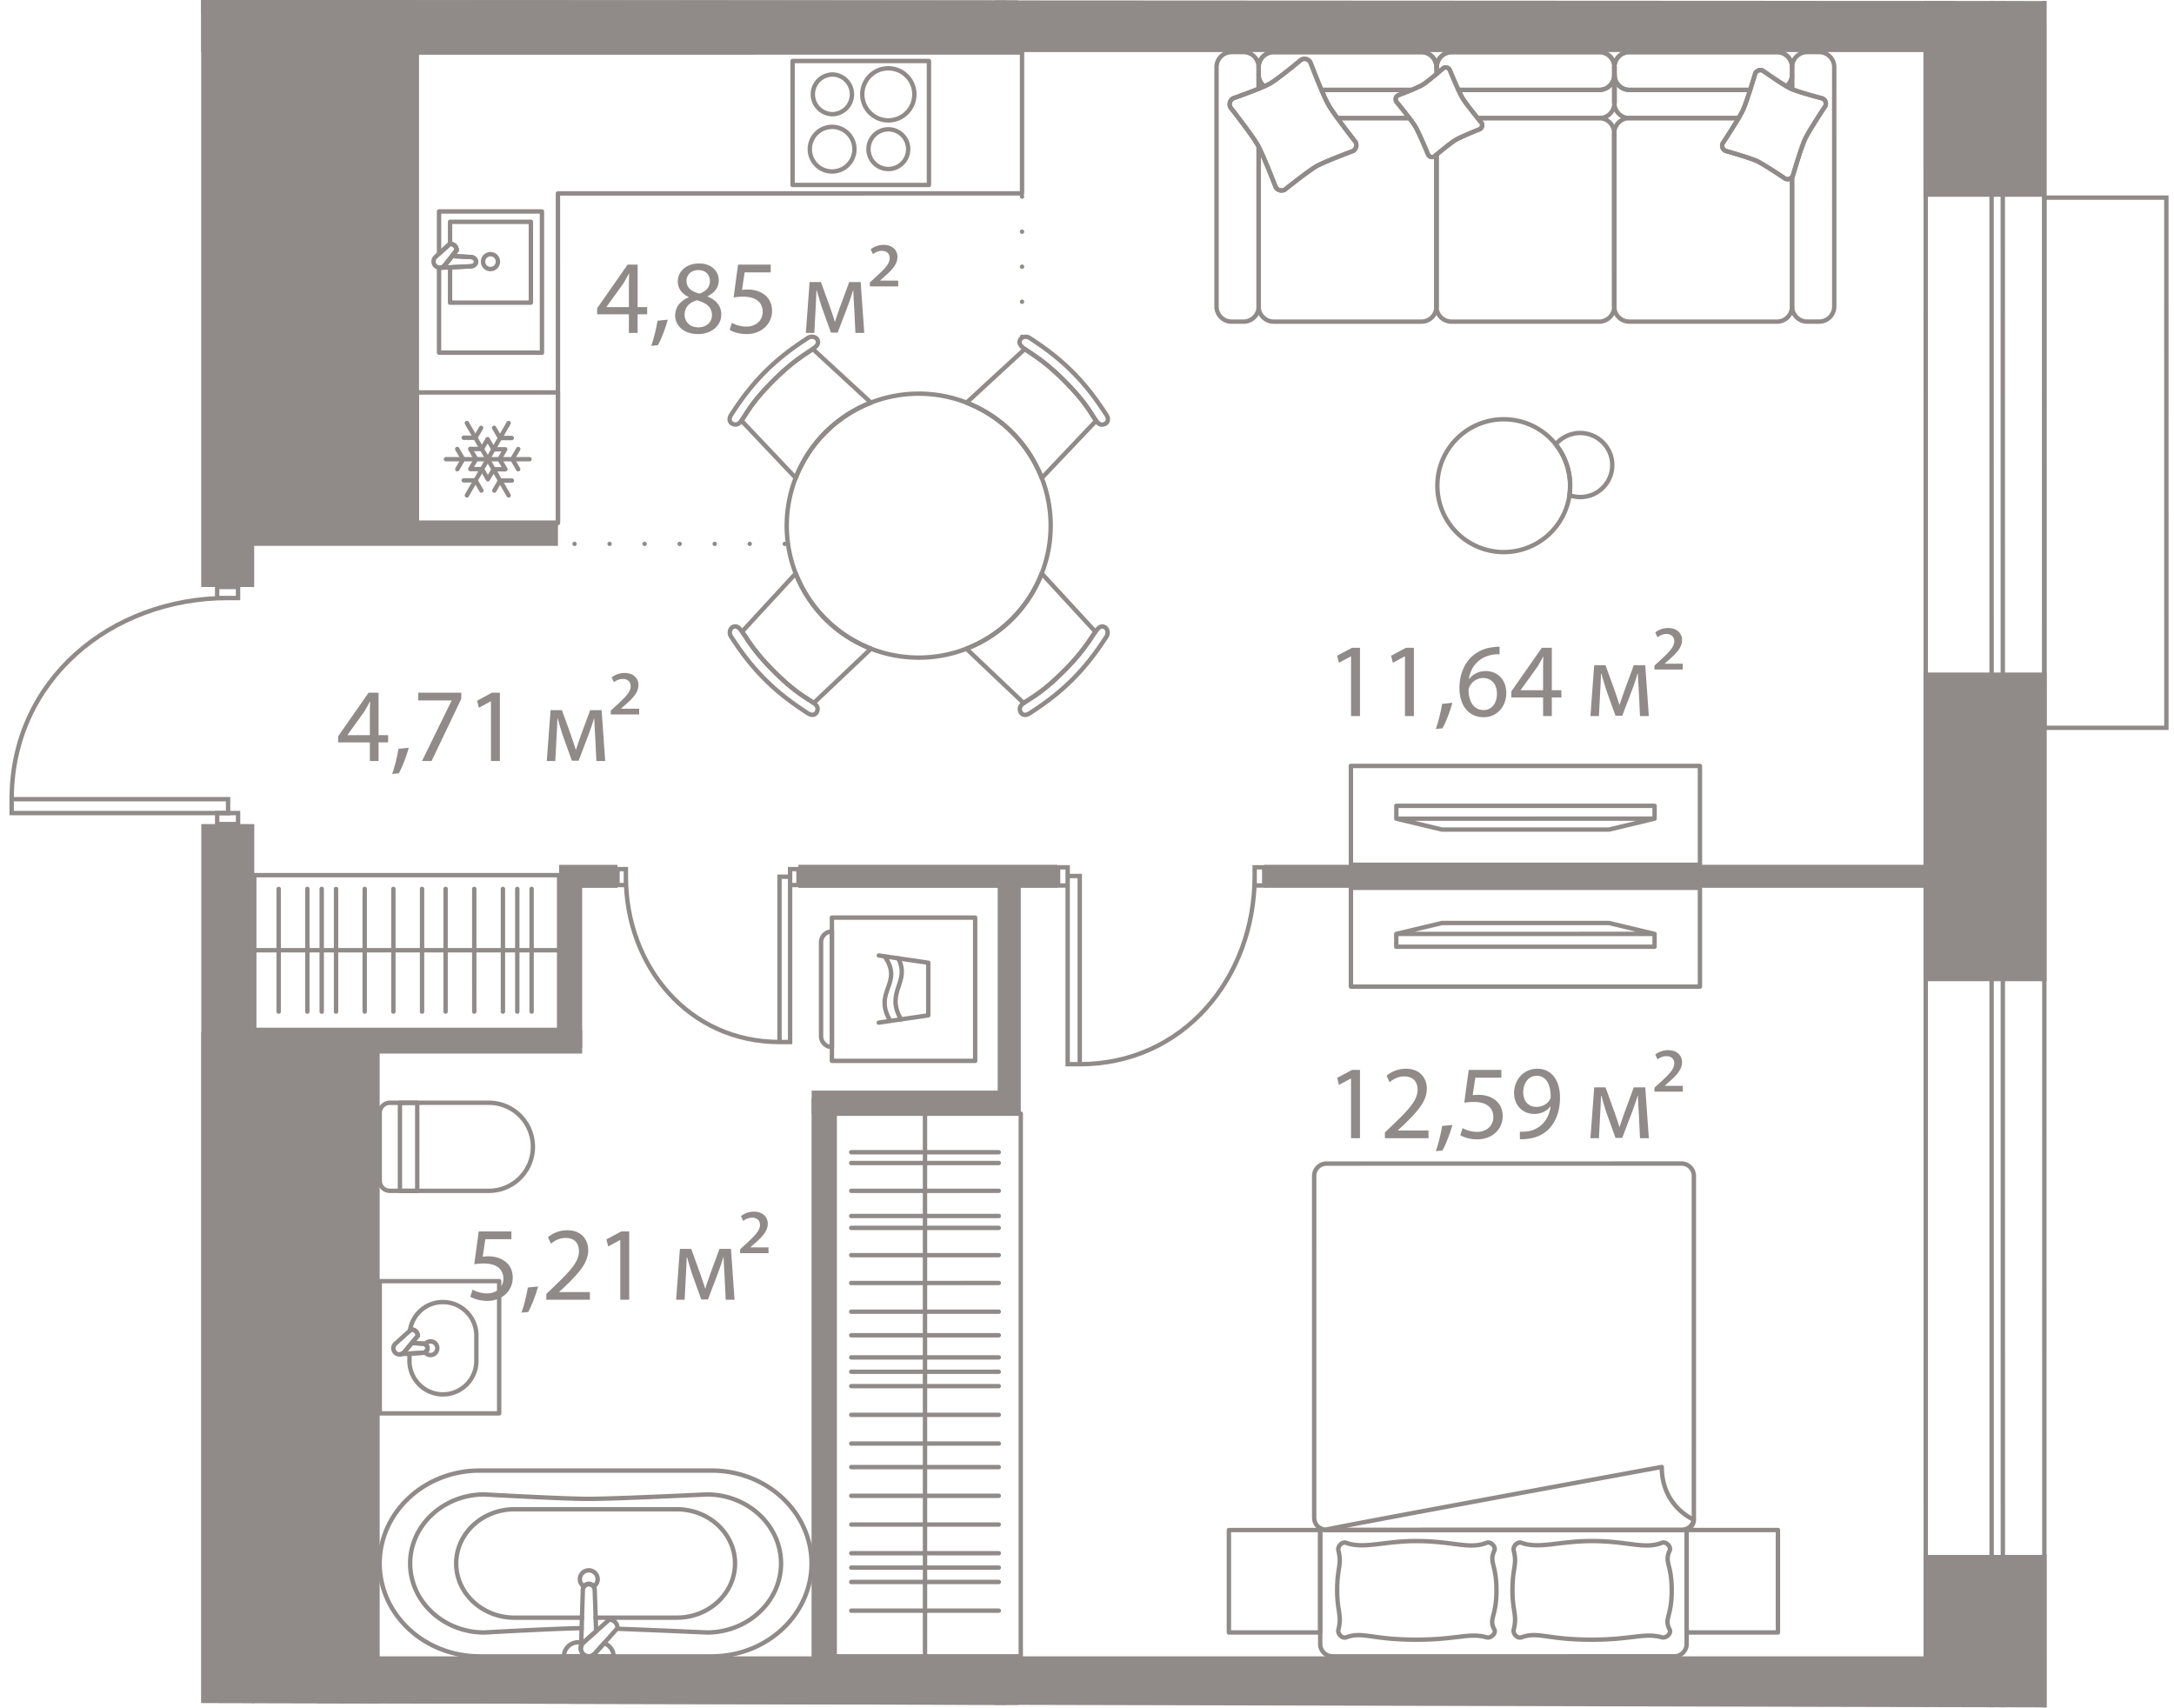 <svg version="1.1" xmlns="http://www.w3.org/2000/svg" xmlns:xlink="http://www.w3.org/1999/xlink" viewBox="123.801 149.179 124.086 97.463"><path d="m247.8 149.242.087 97.4-112.791-.27-.003-50.31-11.292.002.49-11.654 10.8-1.43-.001-33.801 112.71.063Z" fill="none"></path><path d="m233.587 151.602.006 93.933-96.104-.083.82-93.844 95.278-.006Z" fill="none"></path><clipPath id="a"><path d="m247.8 149.242.087 97.4-112.791-.27-.003-50.31-11.292.002.49-11.654 10.8-1.43-.001-33.801 112.71.063Z" fill="none"></path></clipPath><g clip-path="url(#a)"><g data-name="Окна" fill="#908a88"><path d="m237.61 386.882-.017-371.37h.39l.017 371.37h-.39m-.25.25h.89l-.017-371.87h-.89l.017 371.87Z"></path><path d="m233.85 386.882-.017-371.37 6.52-.001.017 371.37-6.52.001m-.25.25h7.02l-.017-371.871h-7.02l.017 371.871Z"></path><path d="M240.61 160.583h6.716l.002 30.01h-6.716l-.002-30.01m-.25-.25.002 30.51h7.216l-.002-30.51h-7.216Z"></path></g><path d="M168.594 180.22h-13.553m27.096-11.819v-8.269" fill="none" stroke="#908a88" stroke-dasharray="0 0 0 0 0 0 0 2" stroke-linecap="round" stroke-linejoin="round" stroke-width=".249" data-name="Пунктир"></path><path fill="#908a88" d="M135.86 149.696h11.732v29.495H135.86zm-.57 58.402h10.181v65.553h-10.18z" data-name="Техзоны"></path><g data-name="Стены" fill="#908a88"><path d="M170.123 211.863h1.315v33.607h-1.315zm10.624-12.537h1.316v13.413h-1.316z"></path><path d="M170.129 211.424h11.55v1.315h-11.55zm-.759-12.888h14.775v1.316H169.37zm26.597-.002h38.119v1.315h-38.119zm-40.253.004h3.33v1.315h-3.33zm-17.554 9.455h18.87v1.316h-18.87z"></path><path d="M155.714 199.216h1.316v9.758h-1.316zm24.874-77.472h1.315v29.862h-1.315zm-38.603 124.111h39.267v3.097h-39.267z"></path><path d="M180.596 243.712h1.315v32.469h-1.315zm-42.406-64.694h17.458v1.316H138.19zm95.403 58.906h7.02v17.619h-7.02zm-.003-50.361h7.02v17.618h-7.02zm-.003-44.77h7.02v17.618h-7.02z"></path><path d="M138.163 243.712h95.732v3.025h-95.732zm-2.878-94.585h100.148v3.025H135.285z"></path><path d="M135.284 146.92h45.993v3.026h-45.993zm.006 49.292h3.025v80.312h-3.025z"></path><path d="M135.285 131.406h3.025v51.275h-3.025z"></path></g><g data-name="Двери" fill="none" stroke="#908a88" stroke-miterlimit="10" stroke-width=".25"><path d="M159.525 199.218c0 5.123 3.592 9.433 8.768 9.432m0-9.433h.605v9.433h-.605zm-9.248-.435h.48v.91h-.48zm9.853 0h.48v.91h-.48zm26.516.394c0 5.833-4.089 10.741-9.983 10.741m-.691-10.741h.69v10.741h-.69zm10.674-.496h.547v1.036h-.547zm-11.22 0h.546v1.036h-.546zm-47.377-15.37c-6.707 0-12.351 4.703-12.35 11.481m0 0h12.352v.793h-12.352zm11.729-12.111h1.192v.63h-1.192z"></path><path d="M136.197 195.583h1.192v.63h-1.192zm-22.279-37.775c6.708 0 12.352 4.702 12.353 11.48m-12.352.002h12.351v.792h-12.35zm5.239-27.658c0 7.006 4.912 12.9 11.993 12.9m-.001-12.902h.828v12.902h-.827z"></path></g><g data-name="СУ" fill="#908a88"><path d="M170.248 238.411c0 2.992-2.61 5.427-5.82 5.427h-13.26c-3.21 0-5.822-2.434-5.822-5.426s2.61-5.427 5.82-5.427h13.26c3.21 0 5.822 2.434 5.822 5.426Zm-24.652.001c0 2.855 2.5 5.177 5.572 5.177h13.26c3.072 0 5.57-2.323 5.57-5.178s-2.5-5.176-5.571-5.176h-13.26c-3.072 0-5.571 2.323-5.571 5.177Z"></path><path d="M168.506 238.411c0 2.241-1.955 4.065-4.357 4.066a680.53 680.53 0 0 0-5.11-.214c-.07-.002-.128-.054-.12-.129a.125.125 0 0 1 .13-.12c1.943.07 5.075.211 5.106.212 2.259 0 4.101-1.711 4.101-3.815s-1.843-3.815-4.108-3.814c-.046.002-5.2.253-6.742.253-1.483 0-5.924-.25-5.968-.253-2.258 0-4.101 1.712-4.1 3.815s1.842 3.815 4.108 3.815c.031-.002 3.802-.216 5.555-.249.07 0 .119.057.127.125a.125.125 0 0 1-.123.125c-1.747.033-5.514.246-5.552.249-2.41 0-4.366-1.824-4.366-4.065s1.955-4.065 4.358-4.065c.052.003 4.485.253 5.961.253 1.535 0 6.685-.25 6.737-.253 2.408 0 4.363 1.823 4.363 4.064Z"></path><path d="M165.88 238.411c0 1.775-1.547 3.219-3.448 3.219h-4.639a.125.125 0 1 1 0-.25h4.639c1.764 0 3.198-1.332 3.198-2.969s-1.435-2.968-3.198-2.968h-9.27c-1.764 0-3.198 1.332-3.198 2.969s1.435 2.968 3.198 2.968h3.86a.125.125 0 1 1 0 .25h-3.86c-1.9 0-3.448-1.444-3.448-3.218s1.547-3.218 3.448-3.218h9.27c1.901 0 3.448 1.443 3.448 3.217Z"></path><path d="M158.04 239.312a.617.617 0 0 1-.292.52.125.125 0 0 1-.17-.033.21.21 0 0 0-.171-.095.207.207 0 0 0-.17.094.125.125 0 0 1-.171.034.616.616 0 0 1-.292-.52.632.632 0 0 1 1.265 0Zm-.35.244a.356.356 0 0 0 .1-.244.382.382 0 0 0-.766.001c0 .09.035.175.098.243a.448.448 0 0 1 .569 0Zm1.49 2.536c0 .03-.012.06-.032.083l-1.292 1.451a.575.575 0 0 1-.444.212.587.587 0 0 1-.587-.584c0-.17.078-.333.216-.446l1.452-1.285a.126.126 0 0 1 .084-.031c.025 0 .25.006.415.17.16.157.184.393.187.42v.01Zm-2.105 1.162a.332.332 0 0 0 .592.21l1.254-1.41a.438.438 0 0 0-.106-.214.364.364 0 0 0-.197-.093l-1.415 1.252a.326.326 0 0 0-.128.255Z"></path><path d="M158.95 243.713a.125.125 0 0 1-.125.125h-2.836a.125.125 0 0 1-.125-.125.93.93 0 0 1 .932-.926h.32c.052 0 .1.032.117.082a.122.122 0 0 1-.037.139.318.318 0 0 0-.121.246.332.332 0 0 0 .592.21l.517-.583a.125.125 0 0 1 .134-.035.923.923 0 0 1 .632.867Zm-1.06-.125h.797a.674.674 0 0 0-.374-.475l-.424.475Zm-1.764 0h.805a.587.587 0 0 1-.062-.551h-.073a.683.683 0 0 0-.67.551Z"></path><path d="M157.95 242.282c0 .036-.016.07-.042.094l-.705.623a.338.338 0 0 0-.115.207.125.125 0 0 1-.135.103c-.067-.007-.11-.057-.113-.128l.104-3.27a.463.463 0 0 1 .927.004l.079 2.363v.004Zm-.846.47.594-.525-.078-2.307a.214.214 0 0 0-.426-.005l-.09 2.837Zm-4.687-20.453v7.546a.125.125 0 0 1-.124.125h-6.817a.125.125 0 0 1-.125-.124v-7.547c0-.068.055-.125.125-.125h6.816c.07 0 .125.056.125.125Zm-.25 7.421v-7.296h-6.566v7.297h6.567Z"></path><path d="M151.116 225.402v1.45a2.036 2.036 0 0 1-2.034 2.035 2.036 2.036 0 0 1-2.034-2.034v-.42c0-.066.052-.12.117-.125l.768-.046c.083 0 .144-.06.144-.136a.135.135 0 0 0-.136-.134l-.64-.04a.125.125 0 0 1-.108-.076.121.121 0 0 1 .02-.13l.305-.367a.242.242 0 0 0-.062-.125.307.307 0 0 0-.138-.07l-.033.03a.125.125 0 0 1-.142.017.123.123 0 0 1-.066-.128 2.016 2.016 0 0 1 2.004-1.735c1.122 0 2.035.912 2.035 2.034Zm-3.818 1.451c0 .983.8 1.784 1.784 1.784s1.784-.8 1.784-1.784v-1.451c0-.984-.801-1.784-1.785-1.784-.817 0-1.51.545-1.714 1.32a.567.567 0 0 1 .267.14.516.516 0 0 1 .139.339v.001c0 .03-.01.058-.03.08l-.182.22.388.025c.205 0 .378.172.378.383a.386.386 0 0 1-.386.386l-.643.039v.302Z"></path><path d="M148.885 226.127a.516.516 0 0 1-.515.516.505.505 0 0 1-.41-.215.134.134 0 0 1-.021-.101.125.125 0 0 1 .063-.083.133.133 0 0 0 0-.233.125.125 0 0 1-.063-.083.137.137 0 0 1 .021-.102.509.509 0 0 1 .925.301Zm-.639.231a.25.25 0 0 0 .124.035.265.265 0 0 0 0-.53.24.24 0 0 0-.124.033.39.39 0 0 1 0 .462Z"></path><path d="M148.327 226.126a.386.386 0 0 1-.386.386l-1.263.076a.125.125 0 0 1-.132-.109c-.013-.065.036-.125.1-.138a.223.223 0 0 0 .135-.074l.43-.52a.125.125 0 0 1 .105-.045l.63.04c.21.003.38.174.38.384Zm-1.26.189.866-.053c.083 0 .144-.06.144-.136a.135.135 0 0 0-.136-.134h-.008l-.57-.036-.296.359Z"></path><path d="M147.773 225.418c0 .03-.01.058-.029.08l-.77.928a.474.474 0 0 1-.846-.302.47.47 0 0 1 .178-.366l.89-.8a.126.126 0 0 1 .094-.032.604.604 0 0 1 .344.152c.137.136.152.322.139.34Zm-1.395.706c0 .127.103.23.23.23.09 0 .146-.054.173-.086l.737-.89a.242.242 0 0 0-.062-.124.307.307 0 0 0-.138-.07l-.849.763a.227.227 0 0 0-.09.177Zm7.965-11.494a2.64 2.64 0 0 1-2.636 2.64h-5.652a.704.704 0 0 1-.705-.703v-3.87c0-.388.316-.704.704-.704h5.653a2.64 2.64 0 0 1 2.636 2.637Zm-8.743 1.937c0 .25.205.453.455.453h5.652a2.39 2.39 0 0 0 2.386-2.388 2.39 2.39 0 0 0-2.386-2.39l-5.653.001a.455.455 0 0 0-.454.454v3.87Z"></path><path d="m147.74 212.118.001 5.028a.125.125 0 0 1-.125.125h-.987a.125.125 0 0 1-.125-.125v-5.028c0-.069.055-.125.124-.125h.988c.069 0 .125.056.125.125Zm-.249 4.903v-4.778h-.738v4.778h.738Z"></path></g><g data-name="Мебель new" fill="none" stroke="#908a88" stroke-linecap="round" stroke-linejoin="round" stroke-width=".25"><path d="M200.908 199.85h19.921v5.64h-19.921z"></path><path d="M218.238 203.212v-.732l-2.6-.622h-9.542l-2.6.623v.732l14.742-.001zm-.067-.732-14.607.002m3.388-28.263a3.79 3.79 0 1 1 5.36 5.36 3.79 3.79 0 0 1-5.36-5.36"></path><path d="M212.7 174.428c-.038.037-.065.08-.098.12.663.835.92 1.885.777 2.89a1.824 1.824 0 0 0 1.906-3.01 1.828 1.828 0 0 0-2.586 0v0Zm-17.06-20.978.001.794c.116-.047.224-.093.323-.137a.846.846 0 0 1-.323-.656v0Zm7.86 1.53a.26.26 0 0 1 .09-.358s.4-.15.785-.311h-5.147c.146.342.289.659.392.84.103.183.302.469.52.77h4.105c-.329-.435-.745-.94-.745-.94v0Zm-6.998-2.829h8.427c.476 0 .862.385.862.86v0a.862.862 0 0 0-.862-.86h-8.427a.861.861 0 0 0-.861.86v.001a.86.86 0 0 1 .861-.86v0Z"></path><path d="M195.964 154.107c.123-.055.235-.107.312-.151.486-.276 1.791-1.366 1.791-1.366a.385.385 0 0 1 .526.145s.325.85.635 1.576h5.147c.249-.104.492-.212.619-.289.18-.108.524-.388.797-.618v-.393a.862.862 0 0 0-.862-.86h-8.427a.861.861 0 0 0-.861.861v.439c0 .268.13.498.323.656h0Z"></path><path d="M194.1 167.536h.68a.862.862 0 0 0 .862-.861v-9.116c-.02-.039-.043-.087-.061-.118-.321-.567-1.542-2.125-1.542-2.125a.386.386 0 0 1 .145-.526s.813-.283 1.457-.546v-1.232a.861.861 0 0 0-.862-.86h-.68a.861.861 0 0 0-.862.86v13.663a.862.862 0 0 0 .863.861h0Zm31.597-8.16s-1.182-.802-1.609-1.002c-.426-.197-1.802-.586-1.802-.586a.324.324 0 0 1-.157-.431s.548-.83.905-1.437h-6.237a.861.861 0 0 0-.86.86s0 0 0 0l.001 9.893h0c0 .476.386.862.862.862h8.426a.862.862 0 0 0 .862-.862v-7.398a.32.32 0 0 1-.39.102Z"></path><path d="M215.937 156.78v0a.861.861 0 0 0-.858-.86l-6.937.001c.127.157.22.269.22.269a.26.26 0 0 1-.09.358s-1.068.426-1.392.62c-.255.153-.844.637-1.089.84v8.666l-.001.009a.86.86 0 0 0 .86.853h8.426a.862.862 0 0 0 .862-.863v-9.892h0Z"></path><path d="M215.937 156.78h0l.001 9.893h0v-9.892zm-10.149 1.232-.11.092a.261.261 0 0 1-.36-.09s-.51-1.24-.737-1.62a6.332 6.332 0 0 0-.335-.473h-4.105a52.38 52.38 0 0 0 1.025 1.354c.105.185.04.42-.145.525 0 0-1.59.59-2.075.864-.485.276-1.808 1.338-1.808 1.338a.386.386 0 0 1-.525-.146s-.63-1.636-.972-2.297v9.116c0 .476.387.861.862.861h8.427a.86.86 0 0 0 .86-.853l-.002-.009v-8.662h0Zm-1.542-2.091h0-4.105 4.105z"></path><path d="m205.791 158.009-.003.003v8.662l.002.009.002-.009v-8.665zm10.156-2.903a.856.856 0 0 0 .85.814h6.237a6.09 6.09 0 0 0 .248-.453c.11-.236.272-.716.413-1.158H216.8a.852.852 0 0 1-.843-.766v1.516c0 .017-.008.03-.01.047h0Zm9.819-1.003c.095.056.182.105.248.136l.073.03v-.82c0 .267-.13.497-.32.654Zm-8.967-1.953h8.426c.476 0 .862.385.862.86v0a.861.861 0 0 0-.862-.86H216.8a.857.857 0 0 0-.852.814s0 0 0 0a.856.856 0 0 1 .852-.814v0Zm-.002 3.77h6.237-6.237zm-8.655 0h6.953c.46 0 .826-.361.852-.814-.001-.017-.01-.03-.01-.047v-1.516a.851.851 0 0 1-.842.767h-8.052c.089.192.173.363.236.468.154.257.593.81.863 1.142h0Zm-1.474-3.77h8.427c.46 0 .826.362.852.814v0a.856.856 0 0 0-.852-.814h-8.427a.86.86 0 0 0-.86.861v0a.86.86 0 0 1 .86-.86v0Z"></path><path d="M215.947 155.106c0-.017.01-.03.01-.047l-.001-1.516c-.002-.017-.008-.03-.01-.047 0 .016-.007.03-.009.047v1.516c0 .017.009.03.01.047v0Zm0-2.142h0zm-9.404.192s.266.65.5 1.154h8.052a.851.851 0 0 0 .842-.767v-.533c0-.016.009-.03.01-.046a.856.856 0 0 0-.852-.814h-8.427a.86.86 0 0 0-.86.861v.38c.21-.18.376-.325.376-.325a.262.262 0 0 1 .359.09h0Z"></path><path d="M215.937 153.45v.093c.002-.016.009-.03.01-.047-.001-.016-.01-.03-.01-.047Zm.01-.486c-.001.016-.01.03-.01.047v0c0-.017.009-.03.01-.047v0Zm9.278-.814H216.8a.856.856 0 0 0-.852.814c0 .016.009.03.009.047v.532c.049.43.4.767.843.767h6.896c.159-.495.29-.942.29-.942a.325.325 0 0 1 .433-.157s.833.59 1.348.892a.846.846 0 0 0 .321-.654v-.439a.861.861 0 0 0-.862-.86v0Z"></path><path d="M215.956 153.01c0-.016-.009-.03-.01-.046h0c.001.016.01.03.01.047v0h0Zm0 .533v-.094c0 .017-.009.03-.01.047.002.016.008.03.01.047Z"></path><path d="M215.956 153.45v-.44c0-.016-.009-.03-.01-.046 0 .016-.009.03-.009.047v.438c0 .017.009.03.01.047 0-.016.009-.03.009-.047Zm12.03 1.78s-.925 1.39-1.157 1.888c-.232.499-.7 2.1-.7 2.1-.01.021-.026.035-.039.053v7.402c0 .476.387.861.862.861h.681a.862.862 0 0 0 .862-.861l-.001-13.663a.861.861 0 0 0-.862-.86h-.681a.861.861 0 0 0-.861.86v1.26c.488.202 1.739.53 1.739.53a.325.325 0 0 1 .157.43h0Zm-31.373 4.626s-.71-1.847-1.032-2.415c-.321-.567-1.542-2.125-1.542-2.125a.386.386 0 0 1 .145-.526s1.607-.559 2.092-.834c.486-.276 1.791-1.366 1.791-1.366a.385.385 0 0 1 .526.145s.705 1.85 1.027 2.417c.322.568 1.546 2.123 1.546 2.123.105.185.04.42-.145.525 0 0-1.59.59-2.075.864-.485.276-1.808 1.338-1.808 1.338a.386.386 0 0 1-.525-.146m8.706-1.842s-.512-1.24-.738-1.62c-.228-.379-1.08-1.414-1.08-1.414a.26.26 0 0 1 .09-.358s1.079-.405 1.403-.6c.325-.194 1.19-.956 1.19-.956a.262.262 0 0 1 .359.09s.508 1.242.736 1.622c.227.378 1.082 1.412 1.082 1.412a.26.26 0 0 1-.089.358s-1.068.426-1.392.62c-.325.195-1.203.936-1.203.936a.26.26 0 0 1-.358-.09"></path><path d="M222.129 157.357s.92-1.392 1.153-1.89c.232-.5.704-2.099.704-2.099a.325.325 0 0 1 .432-.157s1.17.83 1.596 1.028c.426.198 1.814.56 1.814.56a.325.325 0 0 1 .158.432s-.925 1.39-1.157 1.887c-.232.499-.7 2.1-.7 2.1a.324.324 0 0 1-.432.158s-1.182-.802-1.609-1.002c-.426-.197-1.802-.586-1.802-.586a.324.324 0 0 1-.157-.431m-21.222 35.537h19.922v5.64h-19.922z"></path><path d="M203.5 195.172v.731l2.6.622h9.54l2.6-.623v-.731H203.5zm0 .731 14.74-.001m-24.298 40.602h5.213v5.846h-5.213zm26.126-.002h5.213v5.847h-5.213zm-20.553-20.913 20.263-.002c.388 0 .703.316.703.704l.001 19.507a.704.704 0 0 1-.703.704l-20.263.002a.704.704 0 0 1-.704-.704l-.001-19.508c0-.388.315-.703.704-.703"></path><path d="M199.516 236.504a.684.684 0 0 1-.361-.114v6.617c0 .389.315.704.703.704l19.508-.001a.704.704 0 0 0 .704-.704v-6.57a.692.692 0 0 1-.29.066l-20.264.002Z"></path><path d="M218.65 232.904c0 2.268 1.832 3.01 1.832 3.01a.59.59 0 0 1-.59.588l-20.49.001c-.326 0 19.247-3.6 19.247-3.6m.013 4.328c-1.002.395-1.917-.098-4.012-.098-1.877 0-2.995.467-4.01.098-.23-.082-.5.205-.44.44.208.834-.073.953-.072 2.277 0 1.214.28 1.396.072 2.24-.06.236.21.523.44.44.97-.349 1.426.135 4.01.135 2.303 0 3.01-.417 4.012-.135.234.066.552-.225.44-.44-.34-.652.117-.694.117-2.24 0-1.532-.437-1.574-.117-2.277.1-.22-.215-.53-.44-.44m-10.006.001c-1.002.395-1.917-.099-4.011-.099-1.878 0-2.995.468-4.011.1-.23-.084-.5.203-.44.44.208.833-.072.952-.072 2.276 0 1.213.28 1.395.072 2.24-.059.236.211.523.44.44.97-.35 1.426.135 4.011.134 2.302 0 3.01-.416 4.011-.135.234.066.553-.224.44-.44-.34-.652.118-.694.118-2.24 0-1.531-.437-1.573-.118-2.276.1-.221-.214-.53-.44-.44m-70.343-38.105h17.402v8.831h-17.402zm17.401 4.286h-17.4m1.394-3.5v7.002m1.636-7.002v7.002m1.637-7.002v7.002m1.637-7.002v7.002m1.637-7.003v7.003m1.636-7.003v7.002m-5.728-7.001v7.002m7.071-7.003v7.002m1.636-7.002.001 7.002m1.636-7.002v7.002m1.637-7.002v7.002m-.818-7.002v7.002m18.118 5.826h10.62v30.972h-10.62zm5.153 0 .002 30.972m-4.21-2.606h8.42m-8.42-1.639h8.42m-8.42-1.639h8.42m-8.42-1.638 8.42-.001m-8.42-1.639h8.42m-8.42-1.638h8.42m-8.42 5.736h8.42m-8.421-7.081h8.421m-8.421-1.638h8.42m-8.42-4.542h8.42m-8.42-1.345h8.42m-8.42-1.638 8.42-.001m-8.42-1.588h8.42m-8.421-3.671 8.421-.001m-8.421-1.588h8.421m-8.421-.614h8.42m-8.419 4.317h8.42m-8.42-.679h8.42m-8.42 9.711h8.42m-8.42-1.64h8.42m-8.42.82h8.42m-4.568-55.823a7.532 7.532 0 1 0-.003 15.065 7.532 7.532 0 0 0 .004-15.065m-10.644 1.714h0c.249.112.4.025.59-.264.337-.514.633-1.072 1.775-2.214 1.064-1.065 1.714-1.425 2.215-1.775.263-.185.372-.326.288-.524-.088-.194-.368-.238-.546-.12-.456.304-1.425.914-2.443 1.932-1.013 1.013-1.628 1.984-1.932 2.441-.12.179-.156.4.053.524"></path><path d="m169.221 176.459-3.103-3.274c.02-.028.041-.049.063-.082.338-.514.633-1.073 1.775-2.214 1.064-1.065 1.714-1.425 2.215-1.776l.022-.017 3.325 3.066a7.544 7.544 0 0 0-4.297 4.297h0Zm12.836 13.37h0c-.111-.249-.024-.401.265-.59.514-.337 1.072-.632 2.215-1.774 1.065-1.064 1.425-1.713 1.776-2.214.185-.263.326-.372.524-.287.194.087.238.367.12.546-.305.455-.916 1.424-1.934 2.442-1.013 1.012-1.984 1.626-2.442 1.93-.179.12-.399.156-.524-.053"></path><path d="m178.961 186.203 3.273 3.105c.027-.02.049-.041.082-.063.514-.337 1.073-.632 2.215-1.774 1.065-1.064 1.426-1.714 1.776-2.214l.017-.022-3.064-3.326a7.544 7.544 0 0 1-4.299 4.294v0Zm-8.541 3.623h0c.112-.248.025-.4-.264-.59-.513-.337-1.072-.632-2.214-1.775-1.064-1.064-1.425-1.714-1.775-2.215-.184-.263-.326-.371-.524-.287-.194.087-.238.367-.12.546.305.456.915 1.424 1.933 2.443 1.012 1.013 1.983 1.627 2.44 1.931.18.12.4.156.525-.053"></path><path d="m173.519 186.202-3.274 3.103c-.028-.02-.05-.04-.083-.063-.513-.337-1.072-.633-2.214-1.775-1.064-1.064-1.425-1.714-1.775-2.215l-.017-.022 3.065-3.324a7.544 7.544 0 0 0 4.298 4.296h0Zm13.369-12.836h0c-.248.111-.4.025-.59-.265-.337-.513-.632-1.072-1.774-2.215-1.063-1.064-1.713-1.425-2.214-1.776-.262-.184-.371-.326-.287-.524.088-.194.368-.238.546-.12.456.305 1.424.916 2.442 1.934 1.013 1.013 1.626 1.985 1.93 2.442.12.179.156.399-.053.524"></path><path d="m183.263 176.462 3.105-3.272c-.021-.028-.042-.05-.063-.083-.338-.514-.633-1.072-1.775-2.215-1.063-1.065-1.713-1.425-2.214-1.776l-.022-.017-3.326 3.064a7.544 7.544 0 0 1 4.295 4.3h0Zm-11.979 25.088h8.177v8.176h-8.177z"></path><path d="M171.285 208.936v-6.596a.62.62 0 0 0-.62.62v5.356c0 .343.278.62.62.62m2.676-5.224 2.823.415v3.001l-2.822.416"></path><path d="M174.606 207.43c-.986-1.676.772-2.101-.303-3.658m.927 3.585c-.93-1.58.562-2.123-.163-3.482m-6.027-51.215h7.783v7.076h-7.784z"></path><path d="M171.296 156.42a1.273 1.273 0 1 0 0 2.546 1.273 1.273 0 0 0 0-2.547m3.208.141a1.133 1.133 0 1 0 .001 2.266 1.133 1.133 0 0 0 0-2.266m-.001-3.483a1.486 1.486 0 1 1 0 2.973 1.486 1.486 0 0 1 0-2.973m-3.208.353a1.133 1.133 0 1 1 0 2.266 1.133 1.133 0 0 1 0-2.265"></path><path d="M147.593 179.018h8.055l-.002-18.8 26.49-.002v-8.041l-34.544.002h0l.001 26.841z"></path><path d="M147.593 171.578h8.054v7.44h-8.054zm5.24 1.744-2.384 4.13m-.001-4.13 2.385 4.13m1.192-2.065h-4.768"></path><path d="m152.004 173.598.335.58h.67m-2.736 2.418h.67l.335.581m-1.374-1.218.33-.574-.335-.58m3.478 1.154-.332-.574.336-.58m-3.11-.643.663.002.327-.565m-.286 1.781-.331.573h.67l.335.58.331-.572h.67l-.339-.574.326-.565h-.67l-.335-.58-.326.565-.666-.007.335.58zm1.04 1.798.331-.573h.67m-4.107-12.144a.363.363 0 0 1-.362-.362c0-.113.054-.21.133-.275l.81-.737s.167.015.27.12a.407.407 0 0 1 .105.256l-.68.865a.357.357 0 0 1-.276.133"></path><path d="M154.734 161.245v8.063h-5.874v-4.857c.016.003.031.01.049.01.113 0 .21-.054.275-.133l.681-.865s-.002-.153-.105-.257c-.103-.104-.27-.119-.27-.119l-.63.574v-2.415h5.874Z"></path><path d="M154.103 161.839v4.613h-4.613v-2.015l1.163-.058c.177 0 .321-.119.321-.265 0-.147-.144-.266-.32-.266l-1.048-.056.259-.329s-.002-.153-.105-.257a.49.49 0 0 0-.27-.119v-1.248h4.613Z"></path><path d="m149.606 163.792 1.047.056c.177 0 .321.12.321.266 0 .146-.144.265-.32.265l-1.648.083c-.022 0-.04-.007-.061-.009a.359.359 0 0 0 .24-.125l.42-.536v0Zm2.191.743a.424.424 0 1 0 0-.849.424.424 0 0 0 0 .85"></path></g><path d="M152.989 219.904h-1.487l-.15 1.002c.09-.013.174-.024.318-.024.3 0 .6.066.84.21.305.173.557.51.557 1.001 0 .761-.605 1.332-1.451 1.332-.426 0-.785-.12-.972-.24l.132-.402c.162.096.48.216.834.216.497 0 .923-.325.923-.846-.006-.504-.342-.863-1.121-.863-.222 0-.396.023-.54.042l.252-1.871h1.865v.443Zm.577 4.192c.133-.354.294-.996.36-1.433l.588-.06c-.138.509-.402 1.175-.57 1.457l-.378.036Zm1.416-.738v-.323l.414-.402c.995-.948 1.446-1.452 1.451-2.04 0-.395-.192-.76-.773-.76-.355 0-.648.18-.828.329l-.168-.371a1.71 1.71 0 0 1 1.103-.397c.84 0 1.194.576 1.194 1.134 0 .72-.522 1.3-1.343 2.093l-.313.288v.012h1.751v.437h-2.488Zm4.224-3.406h-.012l-.678.366-.102-.401.851-.456h.45v3.897h-.51v-3.406Zm3.402.504h.648l.527 1.463c.072.216.198.57.264.797h.012c.066-.215.228-.677.342-.995l.468-1.265h.653l.204 2.902h-.504l-.066-1.385c-.018-.312-.042-.683-.054-1.038h-.017a14.76 14.76 0 0 1-.319.943l-.557 1.463h-.384l-.516-1.434c-.09-.275-.216-.695-.288-.965h-.023c-.012.342-.03.726-.048 1.043l-.072 1.373h-.486l.216-2.902Zm3.438.024.378-.347c.498-.457.755-.739.755-1.044 0-.228-.143-.414-.456-.414-.21 0-.39.102-.503.186l-.126-.276a1.2 1.2 0 0 1 .732-.252c.563 0 .797.36.797.677 0 .456-.342.787-.797 1.182l-.187.168v.012h1.026v.33h-1.62v-.222Zm-6.349-52.3v-1.062h-1.812v-.347l1.74-2.49h.57v2.424h.545v.413h-.546v1.062h-.497Zm0-1.475v-1.301c0-.205.006-.408.018-.612h-.018c-.12.228-.216.396-.324.575l-.953 1.326v.012h1.277Zm1.273 2.213c.132-.354.293-.996.36-1.434l.588-.06c-.139.51-.403 1.176-.57 1.458l-.379.036Zm1.368-1.728c0-.491.294-.84.773-1.043l-.006-.018c-.431-.204-.618-.54-.618-.875 0-.618.523-1.038 1.206-1.038.755 0 1.133.474 1.133.96 0 .33-.161.683-.642.911v.018c.487.192.786.534.786 1.007 0 .678-.582 1.134-1.325 1.134-.816 0-1.307-.486-1.307-1.055Zm2.098-.024c0-.473-.33-.701-.857-.85-.456.131-.701.43-.701.802-.019.396.28.744.779.744.474 0 .78-.294.78-.696Zm-1.45-1.949c0 .39.293.6.743.72.335-.114.593-.354.593-.707 0-.312-.186-.636-.66-.636-.437 0-.677.288-.677.623Zm4.804-.491h-1.487l-.15 1.001c.09-.012.174-.024.318-.024.3 0 .6.066.84.21.306.174.557.51.557 1.002 0 .761-.606 1.33-1.451 1.33-.426 0-.785-.12-.97-.239l.13-.402c.163.096.48.216.834.216.498 0 .924-.324.924-.846-.006-.503-.342-.863-1.121-.863-.223 0-.397.024-.54.042l.252-1.871h1.865v.444Zm2.221.552h.648l.527 1.462c.073.217.198.57.264.798h.013c.065-.216.227-.677.341-.995l.468-1.265h.654l.204 2.902h-.504l-.067-1.385c-.017-.312-.042-.684-.053-1.038h-.018a14.64 14.64 0 0 1-.318.942l-.558 1.463h-.384l-.515-1.433c-.09-.276-.216-.696-.288-.966h-.024c-.012.342-.03.726-.048 1.044l-.072 1.373h-.485l.215-2.902Zm3.438.023.378-.347c.498-.456.756-.738.756-1.044 0-.228-.144-.414-.456-.414-.21 0-.39.102-.503.186l-.126-.276a1.2 1.2 0 0 1 .731-.252c.564 0 .797.36.797.678 0 .456-.342.786-.797 1.182l-.186.167v.013h1.025v.33h-1.619v-.223Zm-28.537 27.312v-1.062H143.1v-.347l1.74-2.489h.569v2.423h.546v.413h-.546v1.062h-.497Zm0-1.475v-1.301c0-.204.006-.408.017-.612h-.017c-.12.228-.216.396-.324.575l-.953 1.326v.012h1.277Zm1.272 2.212c.133-.353.294-.995.36-1.433l.589-.06c-.14.51-.403 1.176-.57 1.458l-.379.036Zm3.946-4.635v.348l-1.696 3.55h-.546l1.69-3.448v-.012h-1.905v-.438h2.458Zm1.694.492h-.012l-.677.365-.103-.4.852-.457h.45v3.898h-.51v-3.406Zm3.402.503h.648l.527 1.464c.072.216.198.57.264.797h.012c.066-.215.228-.677.342-.995l.468-1.265h.653l.204 2.902h-.503l-.067-1.385c-.017-.312-.042-.684-.054-1.038h-.017a14.16 14.16 0 0 1-.319.942l-.557 1.463h-.384l-.516-1.433c-.09-.276-.215-.696-.288-.966h-.023c-.012.342-.03.726-.048 1.044l-.072 1.373h-.486l.216-2.902Zm3.438.025.378-.348c.498-.456.756-.738.756-1.044 0-.228-.144-.414-.456-.414-.21 0-.39.102-.503.186l-.126-.275c.16-.132.431-.252.731-.252.564 0 .797.36.797.677 0 .456-.342.786-.797 1.182l-.186.167v.013h1.025v.33h-1.62v-.222Zm42.251-3.095h-.012l-.678.367-.101-.402.851-.456h.45v3.898h-.51v-3.406Zm3.078 0h-.012l-.678.367-.101-.402.851-.456h.45v3.898h-.51v-3.406Zm1.759 4.145c.132-.354.294-.996.36-1.434l.587-.06c-.138.51-.401 1.176-.57 1.458l-.377.036Zm3.64-4.264c-.107-.006-.246 0-.395.024-.827.138-1.266.744-1.356 1.385h.019c.185-.246.51-.45.941-.45.69 0 1.175.498 1.175 1.26 0 .713-.485 1.373-1.295 1.373-.834 0-1.379-.647-1.379-1.661 0-.768.276-1.373.66-1.757a2.124 2.124 0 0 1 1.247-.576c.156-.024.288-.03.383-.03v.432Zm-.15 2.249c0-.558-.317-.894-.803-.894a.868.868 0 0 0-.756.48.447.447 0 0 0-.06.234c.012.642.306 1.115.858 1.115.456 0 .762-.378.762-.935Zm2.635 1.277v-1.061h-1.812v-.348l1.74-2.489h.569v2.423h.546v.414h-.546v1.061h-.497Zm0-1.475v-1.301c0-.204.006-.408.017-.612h-.017c-.12.228-.216.396-.325.576l-.953 1.325v.012h1.278Zm2.917-1.427h.647l.527 1.463c.073.216.199.57.264.797h.013c.065-.215.227-.677.342-.995l.467-1.265h.654l.204 2.902h-.504l-.066-1.385c-.018-.312-.042-.684-.054-1.038h-.018a14.64 14.64 0 0 1-.318.942l-.558 1.463h-.384l-.515-1.433c-.09-.276-.216-.696-.288-.965h-.024c-.011.341-.03.725-.048 1.043l-.072 1.373h-.485l.216-2.902Zm3.437.024.378-.348c.498-.456.756-.738.756-1.043 0-.228-.144-.415-.456-.415-.21 0-.39.103-.503.187l-.126-.276c.161-.132.432-.252.731-.252.564 0 .797.36.797.677 0 .456-.341.786-.797 1.182l-.186.168v.012h1.025v.33h-1.619v-.222Zm-17.316 23.565h-.012l-.678.365-.101-.401.851-.456h.45v3.898h-.51v-3.406Zm1.933 3.406v-.324l.413-.401c.997-.948 1.446-1.451 1.452-2.04 0-.395-.192-.761-.774-.761-.353 0-.647.18-.827.33l-.168-.372a1.71 1.71 0 0 1 1.104-.396c.838 0 1.193.576 1.193 1.133 0 .72-.522 1.302-1.344 2.093l-.311.288v.012h1.75v.438h-2.488Zm2.904.738c.132-.354.294-.995.36-1.434l.587-.06c-.138.51-.401 1.176-.57 1.458l-.377.036Zm3.743-4.192h-1.487l-.15 1.001c.089-.012.173-.023.318-.023.3 0 .6.065.838.21.307.174.558.51.558 1 0 .762-.605 1.332-1.451 1.332-.426 0-.785-.12-.97-.24l.131-.402c.162.097.48.216.833.216.498 0 .924-.323.924-.846-.006-.503-.342-.863-1.121-.863-.223 0-.397.024-.54.042l.252-1.871h1.865v.444Zm1.057 3.082c.113.012.246 0 .425-.017a1.47 1.47 0 0 0 .816-.378c.258-.235.443-.576.515-1.038h-.017c-.217.264-.529.42-.918.42-.701 0-1.152-.528-1.152-1.194 0-.737.535-1.385 1.331-1.385.798 0 1.29.648 1.29 1.643 0 .857-.288 1.458-.671 1.83-.3.293-.714.473-1.134.52-.192.03-.36.037-.486.03v-.43Zm.19-2.243c0 .486.295.828.75.828.354 0 .63-.174.768-.408a.344.344 0 0 0 .048-.191c0-.666-.246-1.176-.798-1.176-.449 0-.767.396-.767.947Zm4.052-.287h.647l.527 1.463c.073.216.199.57.264.798h.013c.065-.216.227-.678.342-.996l.467-1.265h.654l.204 2.902h-.504l-.066-1.385c-.018-.312-.042-.684-.054-1.038h-.018c-.078.264-.156.499-.318.942l-.558 1.463h-.384l-.515-1.433c-.09-.276-.216-.696-.288-.966h-.024c-.011.342-.03.726-.048 1.044l-.072 1.373h-.485l.216-2.902Zm3.437.023.378-.347c.498-.456.756-.738.756-1.043 0-.229-.144-.414-.456-.414-.21 0-.39.101-.503.185l-.126-.275c.161-.132.432-.252.731-.252.564 0 .797.36.797.678 0 .455-.341.785-.797 1.181l-.186.167v.013h1.025v.33h-1.619v-.223Z" fill="#908a88"></path></g></svg>